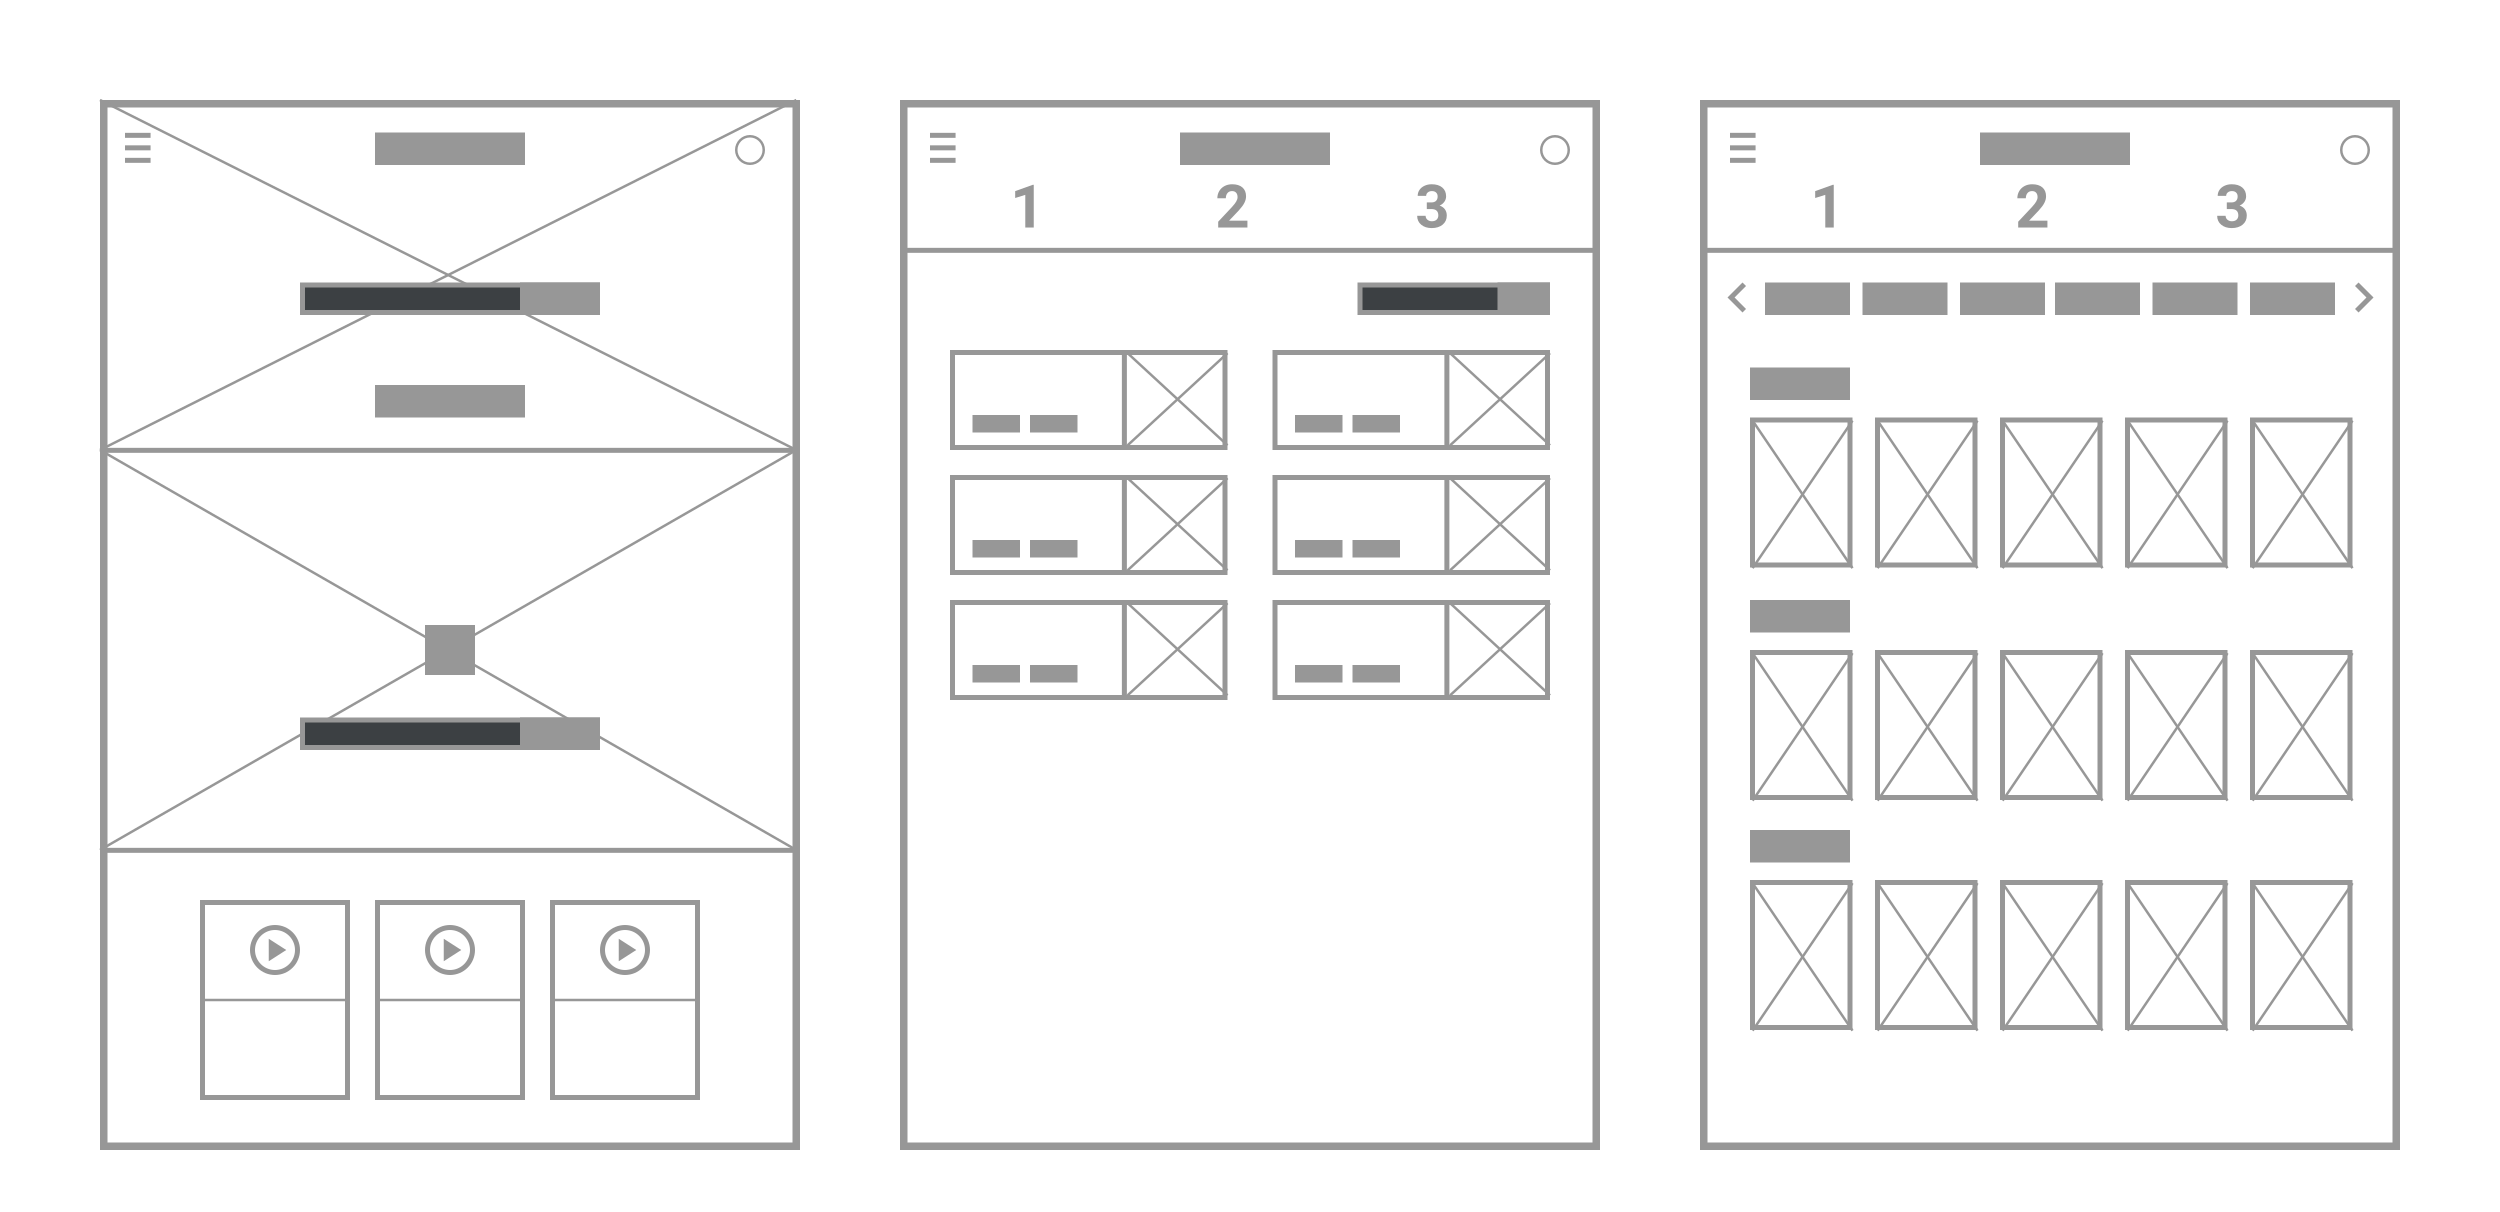 <?xml version="1.0" encoding="UTF-8"?>
<svg width="1000px" height="485px" viewBox="0 0 1000 485" version="1.1" xmlns="http://www.w3.org/2000/svg" xmlns:xlink="http://www.w3.org/1999/xlink">
    <title>btc-wire@2x</title>
    <g id="btc-wire" stroke="none" stroke-width="1" fill="none" fill-rule="evenodd">
        <rect id="Rectangle" stroke="#979797" stroke-width="3" x="361.5" y="41.5" width="277" height="417"></rect>
        <g id="DCP-Copy-2" transform="translate(220, 360)">
            <rect id="Rectangle-Copy-5" stroke="#979797" stroke-width="2" x="1" y="1" width="58" height="78"></rect>
            <path d="M30,10 C24.48,10 20,14.48 20,20 C20,25.52 24.48,30 30,30 C35.52,30 40,25.52 40,20 C40,14.48 35.52,10 30,10 Z M30,28 C25.59,28 22,24.41 22,20 C22,15.59 25.59,12 30,12 C34.41,12 38,15.59 38,20 C38,24.41 34.41,28 30,28 Z M27.5,24.5 L34.5,20 L27.5,15.5 L27.5,24.5 Z" id="Shape" fill="#979797" fill-rule="nonzero"></path>
            <line x1="0" y1="40" x2="60" y2="40" id="Path-13" stroke="#979797"></line>
        </g>
        <rect id="Rectangle-Copy-7" stroke="#979797" stroke-width="3" x="681.5" y="41.5" width="277" height="417"></rect>
        <rect id="Rectangle-Copy-6" stroke="#979797" stroke-width="3" x="41.5" y="41.5" width="277" height="417"></rect>
        <line x1="40" y1="40" x2="318.51" y2="180" id="Path-14" stroke="#979797"></line>
        <line x1="40" y1="40" x2="318.51" y2="180" id="Path-14-Copy" stroke="#979797" transform="translate(179.255, 110) scale(-1, 1) translate(-179.255, -110) "></line>
        <line x1="40" y1="180" x2="318.51" y2="340" id="Path-14-Copy-3" stroke="#979797"></line>
        <line x1="40" y1="180" x2="318.51" y2="340" id="Path-14-Copy-2" stroke="#979797" transform="translate(179.255, 260) scale(-1, 1) translate(-179.255, -260) "></line>
        <line x1="40" y1="180.134" x2="318.51" y2="180.134" id="Path" stroke="#979797" stroke-width="2"></line>
        <line x1="361" y1="100.134" x2="639.51" y2="100.134" id="Path-Copy-5" stroke="#979797" stroke-width="2"></line>
        <line x1="40" y1="340.134" x2="318.51" y2="340.134" id="Path-Copy-4" stroke="#979797" stroke-width="2"></line>
        <g id="Group" transform="translate(50, 53)">
            <line x1="0" y1="1.134" x2="10.231" y2="1.134" id="Path-Copy" stroke="#979797" stroke-width="2"></line>
            <line x1="0" y1="11.134" x2="10.231" y2="11.134" id="Path-Copy-2" stroke="#979797" stroke-width="2"></line>
            <line x1="0" y1="6.134" x2="10.231" y2="6.134" id="Path-Copy-3" stroke="#979797" stroke-width="2"></line>
            <rect id="Rectangle" fill="#979797" x="100" y="0" width="60" height="13"></rect>
            <circle id="Oval" stroke="#979797" cx="250" cy="7" r="5.5"></circle>
        </g>
        <g id="Group-Copy" transform="translate(372, 53)">
            <line x1="0" y1="1.134" x2="10.231" y2="1.134" id="Path-Copy" stroke="#979797" stroke-width="2"></line>
            <line x1="0" y1="11.134" x2="10.231" y2="11.134" id="Path-Copy-2" stroke="#979797" stroke-width="2"></line>
            <line x1="0" y1="6.134" x2="10.231" y2="6.134" id="Path-Copy-3" stroke="#979797" stroke-width="2"></line>
            <rect id="Rectangle" fill="#979797" x="100" y="0" width="60" height="13"></rect>
            <circle id="Oval" stroke="#979797" cx="250" cy="7" r="5.5"></circle>
        </g>
        <g id="Group-Copy-2" transform="translate(692, 53)">
            <line x1="0" y1="1.134" x2="10.231" y2="1.134" id="Path-Copy" stroke="#979797" stroke-width="2"></line>
            <line x1="0" y1="11.134" x2="10.231" y2="11.134" id="Path-Copy-2" stroke="#979797" stroke-width="2"></line>
            <line x1="0" y1="6.134" x2="10.231" y2="6.134" id="Path-Copy-3" stroke="#979797" stroke-width="2"></line>
            <rect id="Rectangle" fill="#979797" x="100" y="0" width="60" height="13"></rect>
            <circle id="Oval" stroke="#979797" cx="250" cy="7" r="5.5"></circle>
        </g>
        <g id="search" transform="translate(543, 113)" stroke="#979797" stroke-width="2">
            <rect id="Rectangle-Copy" fill="#3C4043" x="1" y="1" width="75" height="11"></rect>
            <rect id="Rectangle-Copy-3" fill="#979797" x="57" y="1" width="19" height="11"></rect>
        </g>
        <g id="search-copy-2" transform="translate(706, 113)" fill="#979797" stroke="#979797" stroke-width="2">
            <rect id="Rectangle-Copy-3" x="1" y="1" width="32" height="11"></rect>
        </g>
        <g id="search-copy-8" transform="translate(700, 147)" fill="#979797" stroke="#979797" stroke-width="2">
            <rect id="Rectangle-Copy-3" x="1" y="1" width="38" height="11"></rect>
        </g>
        <g id="search-copy-3" transform="translate(900, 113)" fill="#979797" stroke="#979797" stroke-width="2">
            <rect id="Rectangle-Copy-3" x="1" y="1" width="32" height="11"></rect>
        </g>
        <g id="search-copy-4" transform="translate(745, 113)" fill="#979797" stroke="#979797" stroke-width="2">
            <rect id="Rectangle-Copy-3" x="1" y="1" width="32" height="11"></rect>
        </g>
        <g id="search-copy-5" transform="translate(861, 113)" fill="#979797" stroke="#979797" stroke-width="2">
            <rect id="Rectangle-Copy-3" x="1" y="1" width="32" height="11"></rect>
        </g>
        <g id="search-copy-6" transform="translate(784, 113)" fill="#979797" stroke="#979797" stroke-width="2">
            <rect id="Rectangle-Copy-3" x="1" y="1" width="32" height="11"></rect>
        </g>
        <g id="search-copy-7" transform="translate(822, 113)" fill="#979797" stroke="#979797" stroke-width="2">
            <rect id="Rectangle-Copy-3" x="1" y="1" width="32" height="11"></rect>
        </g>
        <g id="search" transform="translate(120, 113)" stroke="#979797" stroke-width="2">
            <rect id="Rectangle-Copy" fill="#3C4043" x="1" y="1" width="118" height="11"></rect>
            <rect id="Rectangle-Copy-3" fill="#979797" x="89" y="1" width="30" height="11"></rect>
        </g>
        <polygon id="Path" fill="#979797" fill-rule="nonzero" points="943.41 113 942 114.41 946.58 119 942 123.59 943.41 125 949.41 119"></polygon>
        <polygon id="Path-Copy-7" fill="#979797" fill-rule="nonzero" transform="translate(694.705, 119) scale(-1, 1) translate(-694.705, -119) " points="692.41 113 691 114.41 695.58 119 691 123.59 692.41 125 698.41 119"></polygon>
        <g id="search-copy" transform="translate(120, 287)" stroke="#979797" stroke-width="2">
            <rect id="Rectangle-Copy" fill="#3C4043" x="1" y="1" width="118" height="11"></rect>
            <rect id="Rectangle-Copy-3" fill="#979797" x="89" y="1" width="30" height="11"></rect>
        </g>
        <rect id="Rectangle-Copy-2" fill="#979797" x="150" y="154" width="60" height="13"></rect>
        <rect id="Rectangle-Copy-4" fill="#979797" x="170" y="250" width="20" height="20"></rect>
        <g id="DCP" transform="translate(150, 360)">
            <rect id="Rectangle-Copy-5" stroke="#979797" stroke-width="2" x="1" y="1" width="58" height="78"></rect>
            <path d="M30,10 C24.48,10 20,14.48 20,20 C20,25.52 24.48,30 30,30 C35.52,30 40,25.52 40,20 C40,14.48 35.52,10 30,10 Z M30,28 C25.59,28 22,24.41 22,20 C22,15.59 25.59,12 30,12 C34.41,12 38,15.59 38,20 C38,24.41 34.41,28 30,28 Z M27.5,24.5 L34.5,20 L27.5,15.5 L27.5,24.5 Z" id="Shape" fill="#979797" fill-rule="nonzero"></path>
            <line x1="0" y1="40" x2="60" y2="40" id="Path-13" stroke="#979797"></line>
        </g>
        <g id="DCP-Copy" transform="translate(80, 360)">
            <rect id="Rectangle-Copy-5" stroke="#979797" stroke-width="2" x="1" y="1" width="58" height="78"></rect>
            <path d="M30,10 C24.48,10 20,14.48 20,20 C20,25.52 24.48,30 30,30 C35.52,30 40,25.52 40,20 C40,14.48 35.52,10 30,10 Z M30,28 C25.59,28 22,24.41 22,20 C22,15.59 25.59,12 30,12 C34.41,12 38,15.59 38,20 C38,24.41 34.41,28 30,28 Z M27.5,24.5 L34.5,20 L27.5,15.5 L27.5,24.5 Z" id="Shape" fill="#979797" fill-rule="nonzero"></path>
            <line x1="0" y1="40" x2="60" y2="40" id="Path-13" stroke="#979797"></line>
        </g>
        <g id="Group-2" transform="translate(380, 140)">
            <g id="DCP-Copy-2">
                <rect id="Rectangle-Copy-5" stroke="#979797" stroke-width="2" x="1" y="1" width="109" height="38"></rect>
                <rect id="Rectangle-Copy-8" fill="#979797" x="9" y="26" width="19" height="7"></rect>
                <rect id="Rectangle-Copy-9" fill="#979797" x="32" y="26" width="19" height="7"></rect>
                <line x1="69.752" y1="0" x2="69.752" y2="40" id="Path-2" stroke="#979797" stroke-width="2"></line>
            </g>
            <line x1="71.038" y1="38.127" x2="111" y2="1.258" id="Path-15" stroke="#979797"></line>
            <line x1="71.038" y1="38.127" x2="111" y2="1.258" id="Path-15-Copy" stroke="#979797" transform="translate(91.019, 19.693) scale(-1, 1) translate(-91.019, -19.693) "></line>
        </g>
        <g id="poster" transform="translate(900, 167)" stroke="#979797">
            <g id="DCP-Copy-2" stroke-width="2">
                <rect id="Rectangle-Copy-5" x="1" y="1" width="39" height="58"></rect>
            </g>
            <line x1="1.038" y1="60.258" x2="41" y2="1.258" id="Path-15"></line>
            <line x1="1.038" y1="60.258" x2="41" y2="1.258" id="Path-15-Copy" transform="translate(21.019, 30.758) scale(-1, 1) translate(-21.019, -30.758) "></line>
        </g>
        <g id="poster-copy-2" transform="translate(750, 167)" stroke="#979797">
            <g id="DCP-Copy-2" stroke-width="2">
                <rect id="Rectangle-Copy-5" x="1" y="1" width="39" height="58"></rect>
            </g>
            <line x1="1.038" y1="60.258" x2="41" y2="1.258" id="Path-15"></line>
            <line x1="1.038" y1="60.258" x2="41" y2="1.258" id="Path-15-Copy" transform="translate(21.019, 30.758) scale(-1, 1) translate(-21.019, -30.758) "></line>
        </g>
        <g id="poster-copy-3" transform="translate(800, 167)" stroke="#979797">
            <g id="DCP-Copy-2" stroke-width="2">
                <rect id="Rectangle-Copy-5" x="1" y="1" width="39" height="58"></rect>
            </g>
            <line x1="1.038" y1="60.258" x2="41" y2="1.258" id="Path-15"></line>
            <line x1="1.038" y1="60.258" x2="41" y2="1.258" id="Path-15-Copy" transform="translate(21.019, 30.758) scale(-1, 1) translate(-21.019, -30.758) "></line>
        </g>
        <g id="poster-copy-4" transform="translate(850, 167)" stroke="#979797">
            <g id="DCP-Copy-2" stroke-width="2">
                <rect id="Rectangle-Copy-5" x="1" y="1" width="39" height="58"></rect>
            </g>
            <line x1="1.038" y1="60.258" x2="41" y2="1.258" id="Path-15"></line>
            <line x1="1.038" y1="60.258" x2="41" y2="1.258" id="Path-15-Copy" transform="translate(21.019, 30.758) scale(-1, 1) translate(-21.019, -30.758) "></line>
        </g>
        <g id="poster-copy" transform="translate(700, 167)" stroke="#979797">
            <g id="DCP-Copy-2" stroke-width="2">
                <rect id="Rectangle-Copy-5" x="1" y="1" width="39" height="58"></rect>
            </g>
            <line x1="1.038" y1="60.258" x2="41" y2="1.258" id="Path-15"></line>
            <line x1="1.038" y1="60.258" x2="41" y2="1.258" id="Path-15-Copy" transform="translate(21.019, 30.758) scale(-1, 1) translate(-21.019, -30.758) "></line>
        </g>
        <g id="search-copy-9" transform="translate(700, 240)" fill="#979797" stroke="#979797" stroke-width="2">
            <rect id="Rectangle-Copy-3" x="1" y="1" width="38" height="11"></rect>
        </g>
        <g id="poster-copy-9" transform="translate(900, 260)" stroke="#979797">
            <g id="DCP-Copy-2" stroke-width="2">
                <rect id="Rectangle-Copy-5" x="1" y="1" width="39" height="58"></rect>
            </g>
            <line x1="1.038" y1="60.258" x2="41" y2="1.258" id="Path-15"></line>
            <line x1="1.038" y1="60.258" x2="41" y2="1.258" id="Path-15-Copy" transform="translate(21.019, 30.758) scale(-1, 1) translate(-21.019, -30.758) "></line>
        </g>
        <g id="poster-copy-8" transform="translate(750, 260)" stroke="#979797">
            <g id="DCP-Copy-2" stroke-width="2">
                <rect id="Rectangle-Copy-5" x="1" y="1" width="39" height="58"></rect>
            </g>
            <line x1="1.038" y1="60.258" x2="41" y2="1.258" id="Path-15"></line>
            <line x1="1.038" y1="60.258" x2="41" y2="1.258" id="Path-15-Copy" transform="translate(21.019, 30.758) scale(-1, 1) translate(-21.019, -30.758) "></line>
        </g>
        <g id="poster-copy-7" transform="translate(800, 260)" stroke="#979797">
            <g id="DCP-Copy-2" stroke-width="2">
                <rect id="Rectangle-Copy-5" x="1" y="1" width="39" height="58"></rect>
            </g>
            <line x1="1.038" y1="60.258" x2="41" y2="1.258" id="Path-15"></line>
            <line x1="1.038" y1="60.258" x2="41" y2="1.258" id="Path-15-Copy" transform="translate(21.019, 30.758) scale(-1, 1) translate(-21.019, -30.758) "></line>
        </g>
        <g id="poster-copy-6" transform="translate(850, 260)" stroke="#979797">
            <g id="DCP-Copy-2" stroke-width="2">
                <rect id="Rectangle-Copy-5" x="1" y="1" width="39" height="58"></rect>
            </g>
            <line x1="1.038" y1="60.258" x2="41" y2="1.258" id="Path-15"></line>
            <line x1="1.038" y1="60.258" x2="41" y2="1.258" id="Path-15-Copy" transform="translate(21.019, 30.758) scale(-1, 1) translate(-21.019, -30.758) "></line>
        </g>
        <g id="poster-copy-5" transform="translate(700, 260)" stroke="#979797">
            <g id="DCP-Copy-2" stroke-width="2">
                <rect id="Rectangle-Copy-5" x="1" y="1" width="39" height="58"></rect>
            </g>
            <line x1="1.038" y1="60.258" x2="41" y2="1.258" id="Path-15"></line>
            <line x1="1.038" y1="60.258" x2="41" y2="1.258" id="Path-15-Copy" transform="translate(21.019, 30.758) scale(-1, 1) translate(-21.019, -30.758) "></line>
        </g>
        <g id="search-copy-10" transform="translate(700, 332)" fill="#979797" stroke="#979797" stroke-width="2">
            <rect id="Rectangle-Copy-3" x="1" y="1" width="38" height="11"></rect>
        </g>
        <g id="poster-copy-14" transform="translate(900, 352)" stroke="#979797">
            <g id="DCP-Copy-2" stroke-width="2">
                <rect id="Rectangle-Copy-5" x="1" y="1" width="39" height="58"></rect>
            </g>
            <line x1="1.038" y1="60.258" x2="41" y2="1.258" id="Path-15"></line>
            <line x1="1.038" y1="60.258" x2="41" y2="1.258" id="Path-15-Copy" transform="translate(21.019, 30.758) scale(-1, 1) translate(-21.019, -30.758) "></line>
        </g>
        <g id="poster-copy-13" transform="translate(750, 352)" stroke="#979797">
            <g id="DCP-Copy-2" stroke-width="2">
                <rect id="Rectangle-Copy-5" x="1" y="1" width="39" height="58"></rect>
            </g>
            <line x1="1.038" y1="60.258" x2="41" y2="1.258" id="Path-15"></line>
            <line x1="1.038" y1="60.258" x2="41" y2="1.258" id="Path-15-Copy" transform="translate(21.019, 30.758) scale(-1, 1) translate(-21.019, -30.758) "></line>
        </g>
        <g id="poster-copy-12" transform="translate(800, 352)" stroke="#979797">
            <g id="DCP-Copy-2" stroke-width="2">
                <rect id="Rectangle-Copy-5" x="1" y="1" width="39" height="58"></rect>
            </g>
            <line x1="1.038" y1="60.258" x2="41" y2="1.258" id="Path-15"></line>
            <line x1="1.038" y1="60.258" x2="41" y2="1.258" id="Path-15-Copy" transform="translate(21.019, 30.758) scale(-1, 1) translate(-21.019, -30.758) "></line>
        </g>
        <g id="poster-copy-11" transform="translate(850, 352)" stroke="#979797">
            <g id="DCP-Copy-2" stroke-width="2">
                <rect id="Rectangle-Copy-5" x="1" y="1" width="39" height="58"></rect>
            </g>
            <line x1="1.038" y1="60.258" x2="41" y2="1.258" id="Path-15"></line>
            <line x1="1.038" y1="60.258" x2="41" y2="1.258" id="Path-15-Copy" transform="translate(21.019, 30.758) scale(-1, 1) translate(-21.019, -30.758) "></line>
        </g>
        <g id="poster-copy-10" transform="translate(700, 352)" stroke="#979797">
            <g id="DCP-Copy-2" stroke-width="2">
                <rect id="Rectangle-Copy-5" x="1" y="1" width="39" height="58"></rect>
            </g>
            <line x1="1.038" y1="60.258" x2="41" y2="1.258" id="Path-15"></line>
            <line x1="1.038" y1="60.258" x2="41" y2="1.258" id="Path-15-Copy" transform="translate(21.019, 30.758) scale(-1, 1) translate(-21.019, -30.758) "></line>
        </g>
        <g id="Group-2-Copy" transform="translate(509, 140)">
            <g id="DCP-Copy-2">
                <rect id="Rectangle-Copy-5" stroke="#979797" stroke-width="2" x="1" y="1" width="109" height="38"></rect>
                <rect id="Rectangle-Copy-8" fill="#979797" x="9" y="26" width="19" height="7"></rect>
                <rect id="Rectangle-Copy-9" fill="#979797" x="32" y="26" width="19" height="7"></rect>
                <line x1="69.752" y1="0" x2="69.752" y2="40" id="Path-2" stroke="#979797" stroke-width="2"></line>
            </g>
            <line x1="71.038" y1="38.127" x2="111" y2="1.258" id="Path-15" stroke="#979797"></line>
            <line x1="71.038" y1="38.127" x2="111" y2="1.258" id="Path-15-Copy" stroke="#979797" transform="translate(91.019, 19.693) scale(-1, 1) translate(-91.019, -19.693) "></line>
        </g>
        <g id="Group-2-Copy-3" transform="translate(380, 190)">
            <g id="DCP-Copy-2">
                <rect id="Rectangle-Copy-5" stroke="#979797" stroke-width="2" x="1" y="1" width="109" height="38"></rect>
                <rect id="Rectangle-Copy-8" fill="#979797" x="9" y="26" width="19" height="7"></rect>
                <rect id="Rectangle-Copy-9" fill="#979797" x="32" y="26" width="19" height="7"></rect>
                <line x1="69.752" y1="0" x2="69.752" y2="40" id="Path-2" stroke="#979797" stroke-width="2"></line>
            </g>
            <line x1="71.038" y1="38.127" x2="111" y2="1.258" id="Path-15" stroke="#979797"></line>
            <line x1="71.038" y1="38.127" x2="111" y2="1.258" id="Path-15-Copy" stroke="#979797" transform="translate(91.019, 19.693) scale(-1, 1) translate(-91.019, -19.693) "></line>
        </g>
        <g id="Group-2-Copy-2" transform="translate(509, 190)">
            <g id="DCP-Copy-2">
                <rect id="Rectangle-Copy-5" stroke="#979797" stroke-width="2" x="1" y="1" width="109" height="38"></rect>
                <rect id="Rectangle-Copy-8" fill="#979797" x="9" y="26" width="19" height="7"></rect>
                <rect id="Rectangle-Copy-9" fill="#979797" x="32" y="26" width="19" height="7"></rect>
                <line x1="69.752" y1="0" x2="69.752" y2="40" id="Path-2" stroke="#979797" stroke-width="2"></line>
            </g>
            <line x1="71.038" y1="38.127" x2="111" y2="1.258" id="Path-15" stroke="#979797"></line>
            <line x1="71.038" y1="38.127" x2="111" y2="1.258" id="Path-15-Copy" stroke="#979797" transform="translate(91.019, 19.693) scale(-1, 1) translate(-91.019, -19.693) "></line>
        </g>
        <g id="Group-2-Copy-5" transform="translate(380, 240)">
            <g id="DCP-Copy-2">
                <rect id="Rectangle-Copy-5" stroke="#979797" stroke-width="2" x="1" y="1" width="109" height="38"></rect>
                <rect id="Rectangle-Copy-8" fill="#979797" x="9" y="26" width="19" height="7"></rect>
                <rect id="Rectangle-Copy-9" fill="#979797" x="32" y="26" width="19" height="7"></rect>
                <line x1="69.752" y1="0" x2="69.752" y2="40" id="Path-2" stroke="#979797" stroke-width="2"></line>
            </g>
            <line x1="71.038" y1="38.127" x2="111" y2="1.258" id="Path-15" stroke="#979797"></line>
            <line x1="71.038" y1="38.127" x2="111" y2="1.258" id="Path-15-Copy" stroke="#979797" transform="translate(91.019, 19.693) scale(-1, 1) translate(-91.019, -19.693) "></line>
        </g>
        <g id="Group-2-Copy-4" transform="translate(509, 240)">
            <g id="DCP-Copy-2">
                <rect id="Rectangle-Copy-5" stroke="#979797" stroke-width="2" x="1" y="1" width="109" height="38"></rect>
                <rect id="Rectangle-Copy-8" fill="#979797" x="9" y="26" width="19" height="7"></rect>
                <rect id="Rectangle-Copy-9" fill="#979797" x="32" y="26" width="19" height="7"></rect>
                <line x1="69.752" y1="0" x2="69.752" y2="40" id="Path-2" stroke="#979797" stroke-width="2"></line>
            </g>
            <line x1="71.038" y1="38.127" x2="111" y2="1.258" id="Path-15" stroke="#979797"></line>
            <line x1="71.038" y1="38.127" x2="111" y2="1.258" id="Path-15-Copy" stroke="#979797" transform="translate(91.019, 19.693) scale(-1, 1) translate(-91.019, -19.693) "></line>
        </g>
        <g id="1" transform="translate(406.072, 73.914)" fill="#979797" fill-rule="nonzero">
            <polygon id="Path" points="7.43 17.086 4.043 17.086 4.043 4.031 0 5.285 0 2.531 7.066 0 7.43 0"></polygon>
        </g>
        <g id="2" transform="translate(486.936, 73.703)" fill="#979797" fill-rule="nonzero">
            <path d="M12.035,17.297 L0.34,17.297 L0.34,14.977 L5.859,9.094 C6.617,8.266 7.178,7.543 7.541,6.926 C7.904,6.309 8.086,5.723 8.086,5.168 C8.086,4.41 7.895,3.814 7.512,3.381 C7.129,2.947 6.582,2.73 5.871,2.73 C5.105,2.73 4.502,2.994 4.061,3.521 C3.619,4.049 3.398,4.742 3.398,5.602 L0,5.602 C0,4.562 0.248,3.613 0.744,2.754 C1.24,1.895 1.941,1.221 2.848,0.732 C3.754,0.244 4.781,0 5.93,0 C7.688,0 9.053,0.422 10.025,1.266 C10.998,2.109 11.484,3.301 11.484,4.84 C11.484,5.684 11.266,6.543 10.828,7.418 C10.391,8.293 9.641,9.312 8.578,10.477 L4.699,14.566 L12.035,14.566 L12.035,17.297 Z" id="Path"></path>
        </g>
        <g id="3" transform="translate(566.865, 73.703)" fill="#979797" fill-rule="nonzero">
            <path d="M3.855,7.266 L5.66,7.266 C6.52,7.266 7.156,7.051 7.57,6.621 C7.984,6.191 8.191,5.621 8.191,4.91 C8.191,4.223 7.986,3.688 7.576,3.305 C7.166,2.922 6.602,2.73 5.883,2.73 C5.234,2.73 4.691,2.908 4.254,3.264 C3.816,3.619 3.598,4.082 3.598,4.652 L0.211,4.652 C0.211,3.762 0.451,2.963 0.932,2.256 C1.412,1.549 2.084,0.996 2.947,0.598 C3.811,0.199 4.762,0 5.801,0 C7.605,0 9.02,0.432 10.043,1.295 C11.066,2.158 11.578,3.348 11.578,4.863 C11.578,5.645 11.34,6.363 10.863,7.02 C10.387,7.676 9.762,8.18 8.988,8.531 C9.949,8.875 10.666,9.391 11.139,10.078 C11.611,10.766 11.848,11.578 11.848,12.516 C11.848,14.031 11.295,15.246 10.189,16.16 C9.084,17.074 7.621,17.531 5.801,17.531 C4.098,17.531 2.705,17.082 1.623,16.184 C0.541,15.285 0,14.098 0,12.621 L3.387,12.621 C3.387,13.262 3.627,13.785 4.107,14.191 C4.588,14.598 5.18,14.801 5.883,14.801 C6.688,14.801 7.318,14.588 7.775,14.162 C8.232,13.736 8.461,13.172 8.461,12.469 C8.461,10.766 7.523,9.914 5.648,9.914 L3.855,9.914 L3.855,7.266 Z" id="Path"></path>
        </g>
        <line x1="681" y1="100.134" x2="959.51" y2="100.134" id="Path-Copy-6" stroke="#979797" stroke-width="2"></line>
        <g id="1-copy" transform="translate(726.072, 73.914)" fill="#979797" fill-rule="nonzero">
            <polygon id="Path" points="7.43 17.086 4.043 17.086 4.043 4.031 0 5.285 0 2.531 7.066 0 7.43 0"></polygon>
        </g>
        <g id="2-copy" transform="translate(806.936, 73.703)" fill="#979797" fill-rule="nonzero">
            <path d="M12.035,17.297 L0.34,17.297 L0.34,14.977 L5.859,9.094 C6.617,8.266 7.178,7.543 7.541,6.926 C7.904,6.309 8.086,5.723 8.086,5.168 C8.086,4.41 7.895,3.814 7.512,3.381 C7.129,2.947 6.582,2.73 5.871,2.73 C5.105,2.73 4.502,2.994 4.061,3.521 C3.619,4.049 3.398,4.742 3.398,5.602 L0,5.602 C0,4.562 0.248,3.613 0.744,2.754 C1.24,1.895 1.941,1.221 2.848,0.732 C3.754,0.244 4.781,0 5.93,0 C7.688,0 9.053,0.422 10.025,1.266 C10.998,2.109 11.484,3.301 11.484,4.84 C11.484,5.684 11.266,6.543 10.828,7.418 C10.391,8.293 9.641,9.312 8.578,10.477 L4.699,14.566 L12.035,14.566 L12.035,17.297 Z" id="Path"></path>
        </g>
        <g id="3-copy" transform="translate(886.865, 73.703)" fill="#979797" fill-rule="nonzero">
            <path d="M3.855,7.266 L5.66,7.266 C6.52,7.266 7.156,7.051 7.57,6.621 C7.984,6.191 8.191,5.621 8.191,4.91 C8.191,4.223 7.986,3.688 7.576,3.305 C7.166,2.922 6.602,2.73 5.883,2.73 C5.234,2.73 4.691,2.908 4.254,3.264 C3.816,3.619 3.598,4.082 3.598,4.652 L0.211,4.652 C0.211,3.762 0.451,2.963 0.932,2.256 C1.412,1.549 2.084,0.996 2.947,0.598 C3.811,0.199 4.762,0 5.801,0 C7.605,0 9.02,0.432 10.043,1.295 C11.066,2.158 11.578,3.348 11.578,4.863 C11.578,5.645 11.34,6.363 10.863,7.02 C10.387,7.676 9.762,8.18 8.988,8.531 C9.949,8.875 10.666,9.391 11.139,10.078 C11.611,10.766 11.848,11.578 11.848,12.516 C11.848,14.031 11.295,15.246 10.189,16.16 C9.084,17.074 7.621,17.531 5.801,17.531 C4.098,17.531 2.705,17.082 1.623,16.184 C0.541,15.285 0,14.098 0,12.621 L3.387,12.621 C3.387,13.262 3.627,13.785 4.107,14.191 C4.588,14.598 5.18,14.801 5.883,14.801 C6.688,14.801 7.318,14.588 7.775,14.162 C8.232,13.736 8.461,13.172 8.461,12.469 C8.461,10.766 7.523,9.914 5.648,9.914 L3.855,9.914 L3.855,7.266 Z" id="Path"></path>
        </g>
    </g>
</svg>